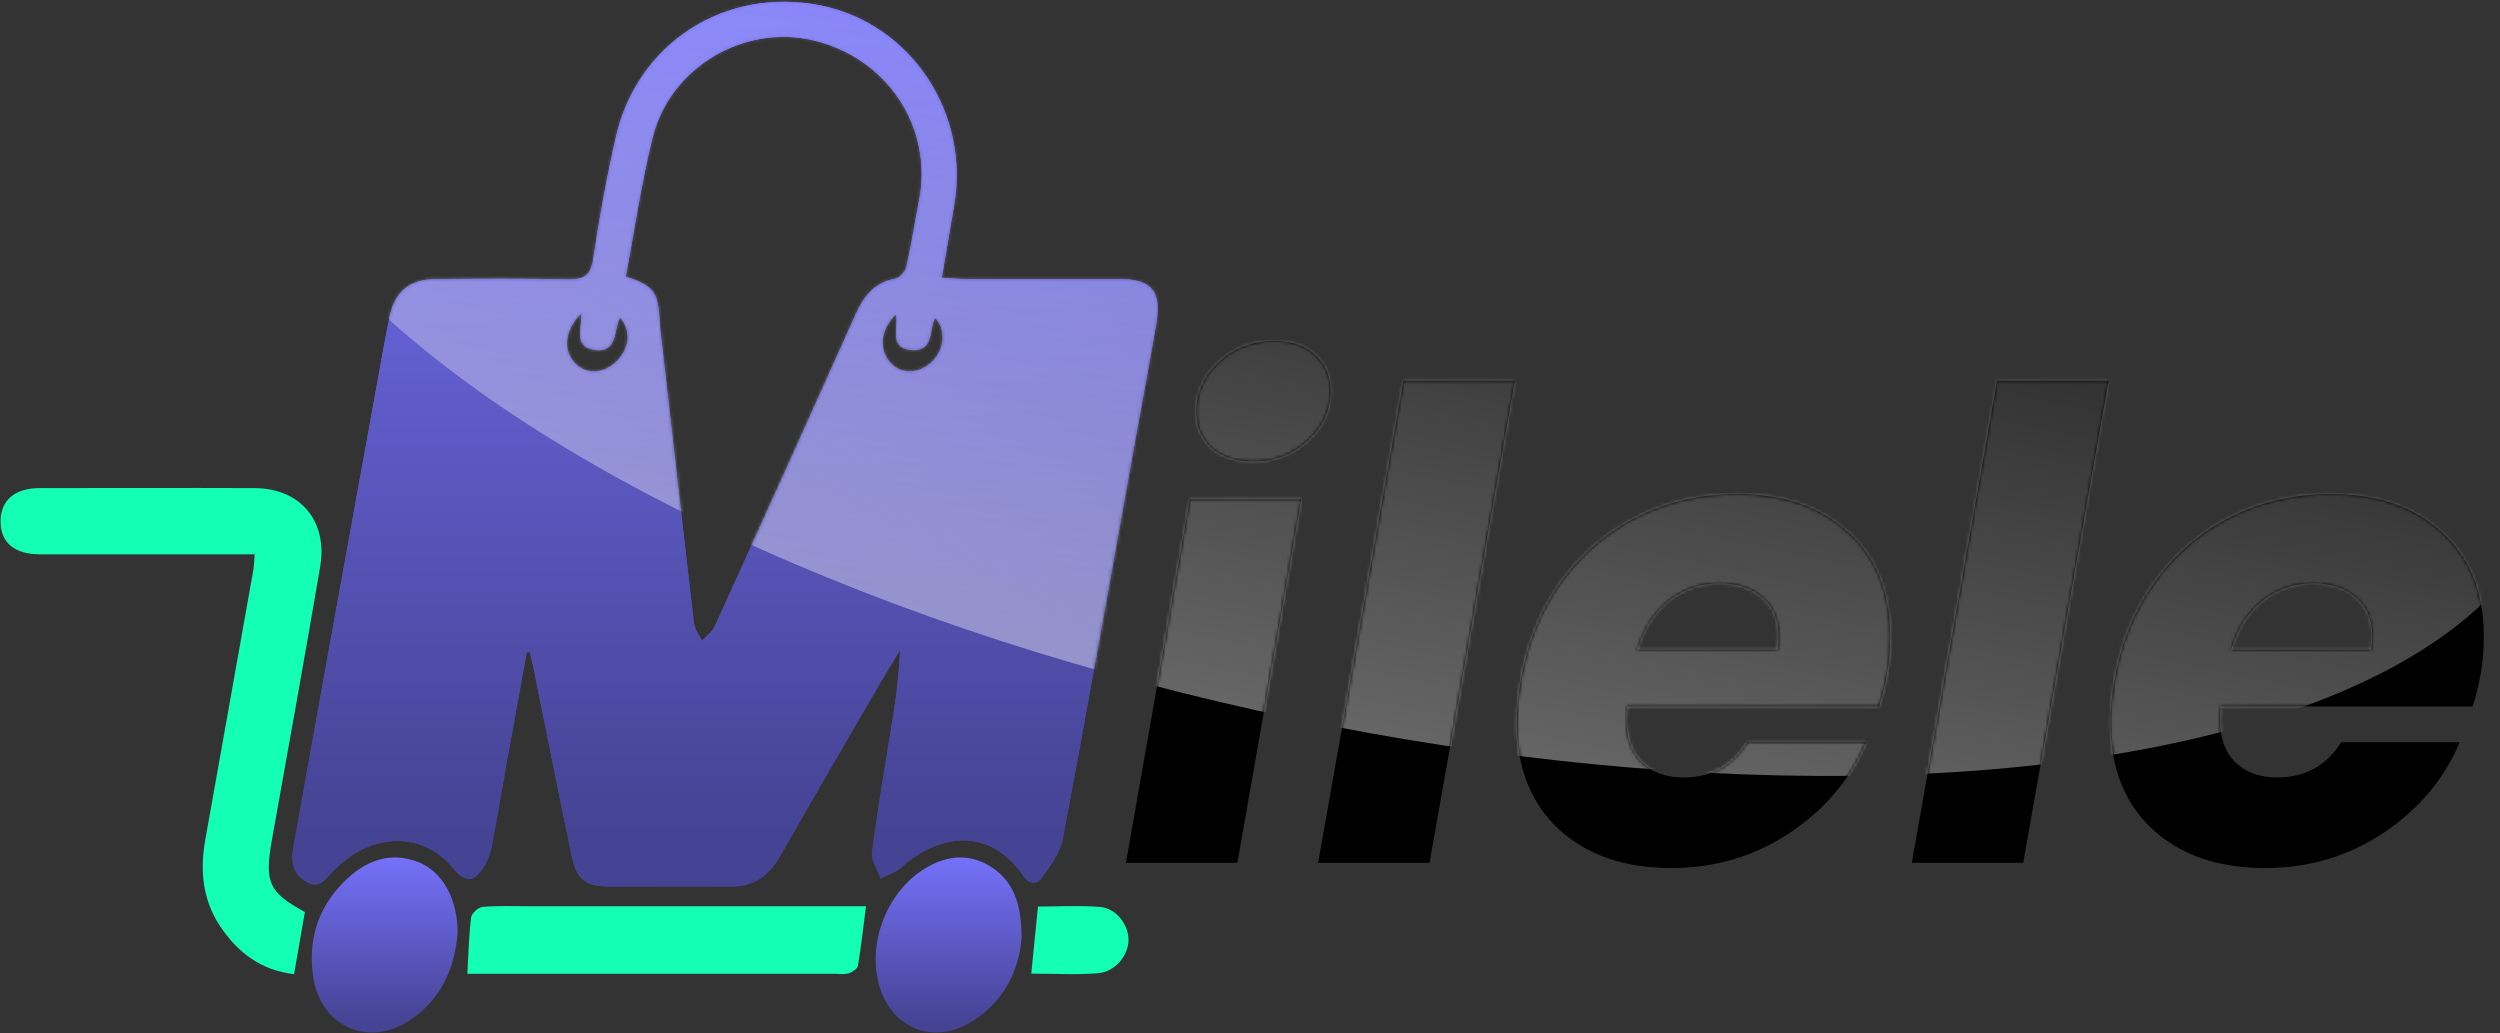 <svg width="784" height="324" viewBox="0 0 784 324" fill="none" xmlns="http://www.w3.org/2000/svg">
<rect x="0" y="0" width="784" height="324" fill="#333333" stroke="none"/>
<path d="M392.945 144.712C387.496 144.712 383.137 143.282 379.867 140.421C376.734 137.424 375.168 133.678 375.168 129.183C375.168 123.053 377.552 117.808 382.319 113.449C387.087 109.09 392.877 106.91 399.688 106.91C405.137 106.91 409.428 108.409 412.561 111.406C415.694 114.266 417.26 118.012 417.26 122.644C417.26 128.638 414.877 133.814 410.109 138.173C405.341 142.532 399.62 144.712 392.945 144.712ZM408.065 156.563L388.041 270.581H353.1L373.124 156.563H408.065ZM475.071 119.375L448.303 270.581H413.362L440.13 119.375H475.071ZM544.733 154.929C559.445 154.929 571.092 158.947 579.674 166.984C588.392 174.885 592.751 185.715 592.751 199.473C592.751 203.969 592.41 207.987 591.729 211.529C591.184 214.662 590.367 218 589.277 221.541H510.2C510.064 222.359 509.996 223.653 509.996 225.424C509.996 231.417 511.631 235.981 514.9 239.114C518.169 242.247 522.528 243.814 527.977 243.814C536.695 243.814 543.37 240.136 548.002 232.78H585.191C580.287 244.359 572.318 253.826 561.284 261.182C550.25 268.538 537.853 272.216 524.095 272.216C509.383 272.216 497.6 268.129 488.745 259.956C480.027 251.783 475.668 240.681 475.668 226.65C475.668 222.427 476.077 218.068 476.894 213.572C478.937 201.721 483.16 191.368 489.563 182.514C495.965 173.659 503.934 166.848 513.47 162.08C523.005 157.313 533.426 154.929 544.733 154.929ZM557.401 203.764C557.674 201.857 557.81 200.563 557.81 199.882C557.81 194.433 556.107 190.278 552.702 187.418C549.296 184.421 544.801 182.922 539.216 182.922C533.222 182.922 527.909 184.761 523.278 188.439C518.782 191.981 515.513 197.089 513.47 203.764H557.401ZM661.246 119.375L634.478 270.581H599.537L626.305 119.375H661.246ZM730.907 154.929C745.619 154.929 757.266 158.947 765.848 166.984C774.566 174.885 778.926 185.715 778.926 199.473C778.926 203.969 778.585 207.987 777.904 211.529C777.359 214.662 776.542 218 775.452 221.541H696.375C696.239 222.359 696.171 223.653 696.171 225.424C696.171 231.417 697.805 235.981 701.075 239.114C704.344 242.247 708.703 243.814 714.152 243.814C722.87 243.814 729.545 240.136 734.177 232.78H771.365C766.461 244.359 758.492 253.826 747.458 261.182C736.424 268.538 724.028 272.216 710.27 272.216C695.558 272.216 683.774 268.129 674.92 259.956C666.202 251.783 661.843 240.681 661.843 226.65C661.843 222.427 662.251 218.068 663.069 213.572C665.112 201.721 669.335 191.368 675.737 182.514C682.14 173.659 690.109 166.848 699.644 162.08C709.18 157.313 719.601 154.929 730.907 154.929ZM743.576 203.764C743.848 201.857 743.985 200.563 743.985 199.882C743.985 194.433 742.282 190.278 738.876 187.418C735.471 184.421 730.975 182.922 725.39 182.922C719.397 182.922 714.084 184.761 709.452 188.439C704.957 191.981 701.688 197.089 699.644 203.764H743.576Z" fill="black"/>
<path d="M165.181 204.531C163.122 215.833 161.07 227.139 159.025 238.449C157.399 247.494 155.903 256.572 154.201 265.607C153.824 267.554 153.125 269.425 152.131 271.142C148.814 276.873 146.05 277.068 141.899 272.063C134.138 262.714 121.64 261.068 110.671 268.055C108.588 269.483 106.63 271.085 104.817 272.843C102.4 275.01 100.764 278.975 96.417 276.721C92.07 274.468 91.127 270.579 91.919 266.105C95.662 245.162 99.423 224.218 103.202 203.274C108.716 172.74 114.251 142.206 119.808 111.671C120.545 107.587 121.315 103.503 122.149 99.441C123.808 91.457 128.274 87.633 136.566 87.525C150.473 87.395 164.379 87.341 178.286 87.59C183.055 87.677 185.234 86.507 186.015 81.296C187.911 68.481 190.253 55.698 193.114 43.056C199.824 13.384 227.583 -4.273 257.413 1.728C285.595 7.416 304.228 35.31 299.22 64.375C297.952 71.752 296.705 79.14 295.34 87.124C298.375 87.287 300.488 87.492 302.602 87.503C318.673 87.503 334.748 87.503 350.826 87.503C361.221 87.503 364.364 91.208 362.576 101.705C360.484 113.979 358.153 126.22 355.942 138.472C348.452 180.016 341.103 221.593 333.299 263.05C332.475 267.459 329.343 271.608 326.622 275.421C325.148 277.491 322.687 277.339 320.866 274.652C310.287 259.107 294.451 261.523 282.658 272.009C280.869 273.591 278.322 274.381 276.154 275.541C275.2 272.778 273.141 269.886 273.466 267.286C275.157 254.059 277.477 240.908 279.558 227.724C280.957 219.845 281.859 211.885 282.257 203.892C280.154 207.369 277.986 210.814 275.948 214.324C265.445 232.426 254.877 250.495 244.514 268.694C240.937 274.999 235.995 278.119 228.732 278.043C216.267 277.913 203.802 278.043 191.348 278.043C183.587 277.978 180.833 275.876 179.273 268.423C175.208 249 171.36 229.533 167.425 210.088C167.046 208.225 166.612 206.383 166.2 204.531H165.181ZM196.225 86.734C204.702 89.453 206.273 91.457 206.761 99.289C206.848 100.557 206.902 101.813 207.043 103.07C210.544 133.89 214.012 164.709 217.633 195.518C217.85 197.414 219.291 199.158 220.158 200.934C221.502 199.461 223.323 198.205 224.115 196.482C238.907 163.983 253.616 131.413 268.241 98.769C270.832 92.974 274.084 88.565 280.815 87.384C282.192 87.135 283.937 85.066 284.273 83.56C285.823 76.703 286.863 69.748 288.218 62.847C292.695 40.012 278.3 18.173 255.083 12.659C233.404 7.513 210.24 21 204.691 42.991C201.092 57.344 199.043 72.012 196.225 86.734ZM182.308 98.228C176.964 103.547 176.422 109.96 180.432 114C183.858 117.445 189.104 117.25 193.038 113.621C197.493 109.44 198.1 103.785 194.469 99.538C192.301 103.482 193.895 111.032 186.123 109.667C179.782 108.573 182.568 102.973 182.308 98.228ZM280.945 98.639C276.035 103.189 275.471 109.884 279.438 113.968C282.875 117.51 288.533 117.218 292.446 113.242C296.359 109.266 296.684 103.07 293.194 99.679C291.34 103.514 292.879 110.231 285.942 109.776C278.571 109.266 281.845 102.832 280.967 98.639H280.945Z" fill="url(#paint0_linear_1_127)"/>
<path d="M165.181 204.531C163.122 215.833 161.07 227.139 159.025 238.449C157.399 247.494 155.903 256.572 154.201 265.607C153.824 267.554 153.125 269.425 152.131 271.142C148.814 276.873 146.05 277.068 141.899 272.063C134.138 262.714 121.64 261.068 110.671 268.055C108.588 269.483 106.63 271.085 104.817 272.843C102.4 275.01 100.764 278.975 96.417 276.721C92.07 274.468 91.127 270.579 91.919 266.105C95.662 245.162 99.423 224.218 103.202 203.274C108.716 172.74 114.251 142.206 119.808 111.671C120.545 107.587 121.315 103.503 122.149 99.441C123.808 91.457 128.274 87.633 136.566 87.525C150.473 87.395 164.379 87.341 178.286 87.59C183.055 87.677 185.234 86.507 186.015 81.296C187.911 68.481 190.253 55.698 193.114 43.056C199.824 13.384 227.583 -4.273 257.413 1.728C285.595 7.416 304.228 35.31 299.22 64.375C297.952 71.752 296.705 79.14 295.34 87.124C298.375 87.287 300.488 87.492 302.602 87.503C318.673 87.503 334.748 87.503 350.826 87.503C361.221 87.503 364.364 91.208 362.576 101.705C360.484 113.979 358.153 126.22 355.942 138.472C348.452 180.016 341.103 221.593 333.299 263.05C332.475 267.459 329.343 271.608 326.622 275.421C325.148 277.491 322.687 277.339 320.866 274.652C310.287 259.107 294.451 261.523 282.658 272.009C280.869 273.591 278.322 274.381 276.154 275.541C275.2 272.778 273.141 269.886 273.466 267.286C275.157 254.059 277.477 240.908 279.558 227.724C280.957 219.845 281.859 211.885 282.257 203.892C280.154 207.369 277.986 210.814 275.948 214.324C265.445 232.426 254.877 250.495 244.514 268.694C240.937 274.999 235.995 278.119 228.732 278.043C216.267 277.913 203.802 278.043 191.348 278.043C183.587 277.978 180.833 275.876 179.273 268.423C175.208 249 171.36 229.533 167.425 210.088C167.046 208.225 166.612 206.383 166.2 204.531H165.181ZM196.225 86.734C204.702 89.453 206.273 91.457 206.761 99.289C206.848 100.557 206.902 101.813 207.043 103.07C210.544 133.89 214.012 164.709 217.633 195.518C217.85 197.414 219.291 199.158 220.158 200.934C221.502 199.461 223.323 198.205 224.115 196.482C238.907 163.983 253.616 131.413 268.241 98.769C270.832 92.974 274.084 88.565 280.815 87.384C282.192 87.135 283.937 85.066 284.273 83.56C285.823 76.703 286.863 69.748 288.218 62.847C292.695 40.012 278.3 18.173 255.083 12.659C233.404 7.513 210.24 21 204.691 42.991C201.092 57.344 199.043 72.012 196.225 86.734ZM182.308 98.228C176.964 103.547 176.422 109.96 180.432 114C183.858 117.445 189.104 117.25 193.038 113.621C197.493 109.44 198.1 103.785 194.469 99.538C192.301 103.482 193.895 111.032 186.123 109.667C179.782 108.573 182.568 102.973 182.308 98.228ZM280.945 98.639C276.035 103.189 275.471 109.884 279.438 113.968C282.875 117.51 288.533 117.218 292.446 113.242C296.359 109.266 296.684 103.07 293.194 99.679C291.34 103.514 292.879 110.231 285.942 109.776C278.571 109.266 281.845 102.832 280.967 98.639H280.945Z" fill="url(#paint1_linear_1_127)"/>
<path d="M79.865 173.839H73.065C52.932 173.839 32.777 173.839 12.601 173.839C4.667 173.839 0.328 170.294 0.19 163.839C0.052 157.039 4.486 153.063 12.474 153.063C34.909 153.063 57.344 152.977 79.78 153.063C94.164 153.128 102.851 163.332 100.401 177.75C95.543 206.36 90.334 234.916 85.253 263.494C82.898 276.738 84.32 279.863 95.606 286.016C94.546 292.276 93.432 298.559 92.222 305.488C81.997 304.345 74.486 298.774 68.886 290.229C63.497 281.996 62.669 272.869 64.377 263.343C69.384 235.326 74.38 207.276 79.366 179.194C79.684 177.653 79.684 176.08 79.865 173.839Z" fill="#12FFB4"/>
<path d="M146.552 305.404C146.929 298.828 147.048 293.238 147.749 287.682C147.9 286.41 150.004 284.547 151.33 284.394C156.141 283.988 161.039 284.196 165.86 284.196H271.571C270.73 290.772 270.061 296.8 269.058 302.828C268.896 303.804 267.321 304.812 266.189 305.25C264.961 305.508 263.7 305.556 262.457 305.393H146.552V305.404Z" fill="#12FFB4"/>
<path d="M143.501 292.727C142.59 303.533 138.387 313.561 128.308 320.12C115.506 328.462 100.752 321.946 98.286 306.753C96.431 295.278 99.498 284.926 107.786 276.605C114.283 270.122 121.971 266.815 131.096 270.316C138.773 273.244 143.587 281.997 143.501 292.727Z" fill="url(#paint2_linear_1_127)"/>
<path d="M320.36 294.15C319.626 303.923 315.183 313.751 305.026 320.22C292.614 328.121 278.908 322.373 275.458 308.003C272.287 294.828 278.348 279.683 289.864 272.481C296.205 268.531 303.085 267.465 309.77 271.222C317.793 275.754 320.381 283.396 320.36 294.15Z" fill="url(#paint3_linear_1_127)"/>
<path d="M323.409 305.327C324.143 297.986 324.795 291.457 325.506 284.294C331.772 284.294 338.43 283.883 344.993 284.417C350.028 284.828 353.901 289.978 353.901 294.749C353.901 299.521 349.767 304.759 344.365 305.204C337.577 305.76 330.706 305.327 323.409 305.327Z" fill="#12FFB4"/>
<mask id="mask0_1_127" style="mask-type:alpha" maskUnits="userSpaceOnUse" x="91" y="0" width="688" height="279">
<path d="M392.945 144.712C387.496 144.712 383.137 143.282 379.867 140.421C376.734 137.424 375.168 133.678 375.168 129.183C375.168 123.053 377.552 117.808 382.319 113.449C387.087 109.09 392.877 106.91 399.688 106.91C405.137 106.91 409.428 108.409 412.561 111.406C415.694 114.266 417.26 118.012 417.26 122.644C417.26 128.638 414.877 133.814 410.109 138.173C405.341 142.532 399.62 144.712 392.945 144.712ZM408.065 156.563L388.041 270.581H353.1L373.124 156.563H408.065ZM475.071 119.375L448.303 270.581H413.362L440.13 119.375H475.071ZM544.733 154.929C559.445 154.929 571.092 158.947 579.674 166.984C588.392 174.885 592.751 185.715 592.751 199.473C592.751 203.969 592.41 207.987 591.729 211.529C591.184 214.662 590.367 218 589.277 221.541H510.2C510.064 222.359 509.996 223.653 509.996 225.424C509.996 231.417 511.631 235.981 514.9 239.114C518.169 242.247 522.528 243.814 527.977 243.814C536.695 243.814 543.37 240.136 548.002 232.78H585.191C580.287 244.359 572.318 253.826 561.284 261.182C550.25 268.538 537.853 272.216 524.095 272.216C509.383 272.216 497.6 268.129 488.745 259.956C480.027 251.783 475.668 240.681 475.668 226.65C475.668 222.427 476.077 218.068 476.894 213.572C478.937 201.721 483.16 191.368 489.563 182.514C495.965 173.659 503.934 166.848 513.47 162.08C523.005 157.313 533.426 154.929 544.733 154.929ZM557.401 203.764C557.674 201.857 557.81 200.563 557.81 199.882C557.81 194.433 556.107 190.278 552.702 187.418C549.296 184.421 544.801 182.922 539.216 182.922C533.222 182.922 527.909 184.761 523.278 188.439C518.782 191.981 515.513 197.089 513.47 203.764H557.401ZM661.246 119.375L634.478 270.581H599.537L626.305 119.375H661.246ZM730.907 154.929C745.619 154.929 757.266 158.947 765.848 166.984C774.566 174.885 778.926 185.715 778.926 199.473C778.926 203.969 778.585 207.987 777.904 211.529C777.359 214.662 776.542 218 775.452 221.541H696.375C696.239 222.359 696.171 223.653 696.171 225.424C696.171 231.417 697.805 235.981 701.075 239.114C704.344 242.247 708.703 243.814 714.152 243.814C722.87 243.814 729.545 240.136 734.177 232.78H771.365C766.461 244.359 758.492 253.826 747.458 261.182C736.424 268.538 724.028 272.216 710.27 272.216C695.558 272.216 683.774 268.129 674.92 259.956C666.202 251.783 661.843 240.681 661.843 226.65C661.843 222.427 662.251 218.068 663.069 213.572C665.112 201.721 669.335 191.368 675.737 182.514C682.14 173.659 690.109 166.848 699.644 162.08C709.18 157.313 719.601 154.929 730.907 154.929ZM743.576 203.764C743.848 201.857 743.985 200.563 743.985 199.882C743.985 194.433 742.282 190.278 738.876 187.418C735.471 184.421 730.975 182.922 725.39 182.922C719.397 182.922 714.084 184.761 709.452 188.439C704.957 191.981 701.688 197.089 699.644 203.764H743.576Z" fill="black"/>
<path d="M165.181 204.531C163.122 215.833 161.07 227.139 159.025 238.449C157.399 247.494 155.903 256.572 154.201 265.607C153.824 267.554 153.125 269.425 152.131 271.142C148.814 276.873 146.05 277.068 141.899 272.063C134.138 262.714 121.64 261.068 110.671 268.055C108.588 269.483 106.63 271.085 104.817 272.843C102.4 275.01 100.764 278.975 96.417 276.721C92.07 274.468 91.127 270.579 91.919 266.105C95.662 245.162 99.423 224.218 103.202 203.274C108.716 172.74 114.251 142.206 119.808 111.671C120.545 107.587 121.315 103.503 122.149 99.441C123.808 91.457 128.274 87.633 136.566 87.525C150.473 87.395 164.379 87.341 178.286 87.59C183.055 87.677 185.234 86.507 186.015 81.296C187.911 68.481 190.253 55.698 193.114 43.056C199.824 13.384 227.583 -4.273 257.413 1.728C285.595 7.416 304.228 35.31 299.22 64.375C297.952 71.752 296.705 79.14 295.34 87.124C298.375 87.287 300.488 87.492 302.602 87.503C318.673 87.503 334.748 87.503 350.826 87.503C361.221 87.503 364.364 91.208 362.576 101.705C360.484 113.979 358.153 126.22 355.942 138.472C348.452 180.016 341.103 221.593 333.299 263.05C332.475 267.459 329.343 271.608 326.622 275.421C325.148 277.491 322.687 277.339 320.866 274.652C310.287 259.107 294.451 261.523 282.658 272.009C280.869 273.591 278.322 274.381 276.154 275.541C275.2 272.778 273.141 269.886 273.466 267.286C275.157 254.059 277.477 240.908 279.558 227.724C280.957 219.845 281.859 211.885 282.257 203.892C280.154 207.369 277.986 210.814 275.948 214.324C265.445 232.426 254.877 250.495 244.514 268.694C240.937 274.999 235.995 278.119 228.732 278.043C216.267 277.913 203.802 278.043 191.348 278.043C183.587 277.978 180.833 275.876 179.273 268.423C175.208 249 171.36 229.533 167.425 210.088C167.046 208.225 166.612 206.383 166.2 204.531H165.181ZM196.225 86.734C204.702 89.453 206.273 91.457 206.761 99.289C206.848 100.557 206.902 101.813 207.043 103.07C210.544 133.89 214.012 164.709 217.633 195.518C217.85 197.414 219.291 199.158 220.158 200.934C221.502 199.461 223.323 198.205 224.115 196.482C238.907 163.983 253.616 131.413 268.241 98.769C270.832 92.974 274.084 88.565 280.815 87.384C282.192 87.135 283.937 85.066 284.273 83.56C285.823 76.703 286.863 69.748 288.218 62.847C292.695 40.012 278.3 18.173 255.083 12.659C233.404 7.513 210.24 21 204.691 42.991C201.092 57.344 199.043 72.012 196.225 86.734ZM182.308 98.228C176.964 103.547 176.422 109.96 180.432 114C183.858 117.445 189.104 117.25 193.038 113.621C197.493 109.44 198.1 103.785 194.469 99.538C192.301 103.482 193.895 111.032 186.123 109.667C179.782 108.573 182.568 102.973 182.308 98.228ZM280.945 98.639C276.035 103.189 275.471 109.884 279.438 113.968C282.875 117.51 288.533 117.218 292.446 113.242C296.359 109.266 296.684 103.07 293.194 99.679C291.34 103.514 292.879 110.231 285.942 109.776C278.571 109.266 281.845 102.832 280.967 98.639H280.945Z" fill="url(#paint4_linear_1_127)"/>
</mask>
<g mask="url(#mask0_1_127)">
<ellipse opacity="0.4" cx="437.074" cy="75.505" rx="371.619" ry="153.028" transform="rotate(11.744 437.074 75.505)" fill="url(#paint5_linear_1_127)"/>
</g>
<defs>
<linearGradient id="paint0_linear_1_127" x1="211.4" y1="0.432" x2="211.4" y2="262.165" gradientUnits="userSpaceOnUse">
<stop stop-color="#7571F9"/>
<stop offset="1" stop-color="#454393"/>
</linearGradient>
<linearGradient id="paint1_linear_1_127" x1="211.4" y1="0.432" x2="211.4" y2="262.165" gradientUnits="userSpaceOnUse">
<stop stop-color="#7571F9"/>
<stop offset="1" stop-color="#454393"/>
</linearGradient>
<linearGradient id="paint2_linear_1_127" x1="117.944" y1="268.871" x2="117.944" y2="320.642" gradientUnits="userSpaceOnUse">
<stop stop-color="#7571F9"/>
<stop offset="1" stop-color="#454393"/>
</linearGradient>
<linearGradient id="paint3_linear_1_127" x1="294.801" y1="268.871" x2="294.801" y2="320.642" gradientUnits="userSpaceOnUse">
<stop stop-color="#7571F9"/>
<stop offset="1" stop-color="#454393"/>
</linearGradient>
<linearGradient id="paint4_linear_1_127" x1="211.4" y1="0.432" x2="211.4" y2="262.165" gradientUnits="userSpaceOnUse">
<stop stop-color="#7571F9"/>
<stop offset="1" stop-color="#454393"/>
</linearGradient>
<linearGradient id="paint5_linear_1_127" x1="437.074" y1="-77.523" x2="437.074" y2="228.532" gradientUnits="userSpaceOnUse">
<stop stop-color="white" stop-opacity="0"/>
<stop offset="1" stop-color="white"/>
</linearGradient>
</defs>
</svg>
